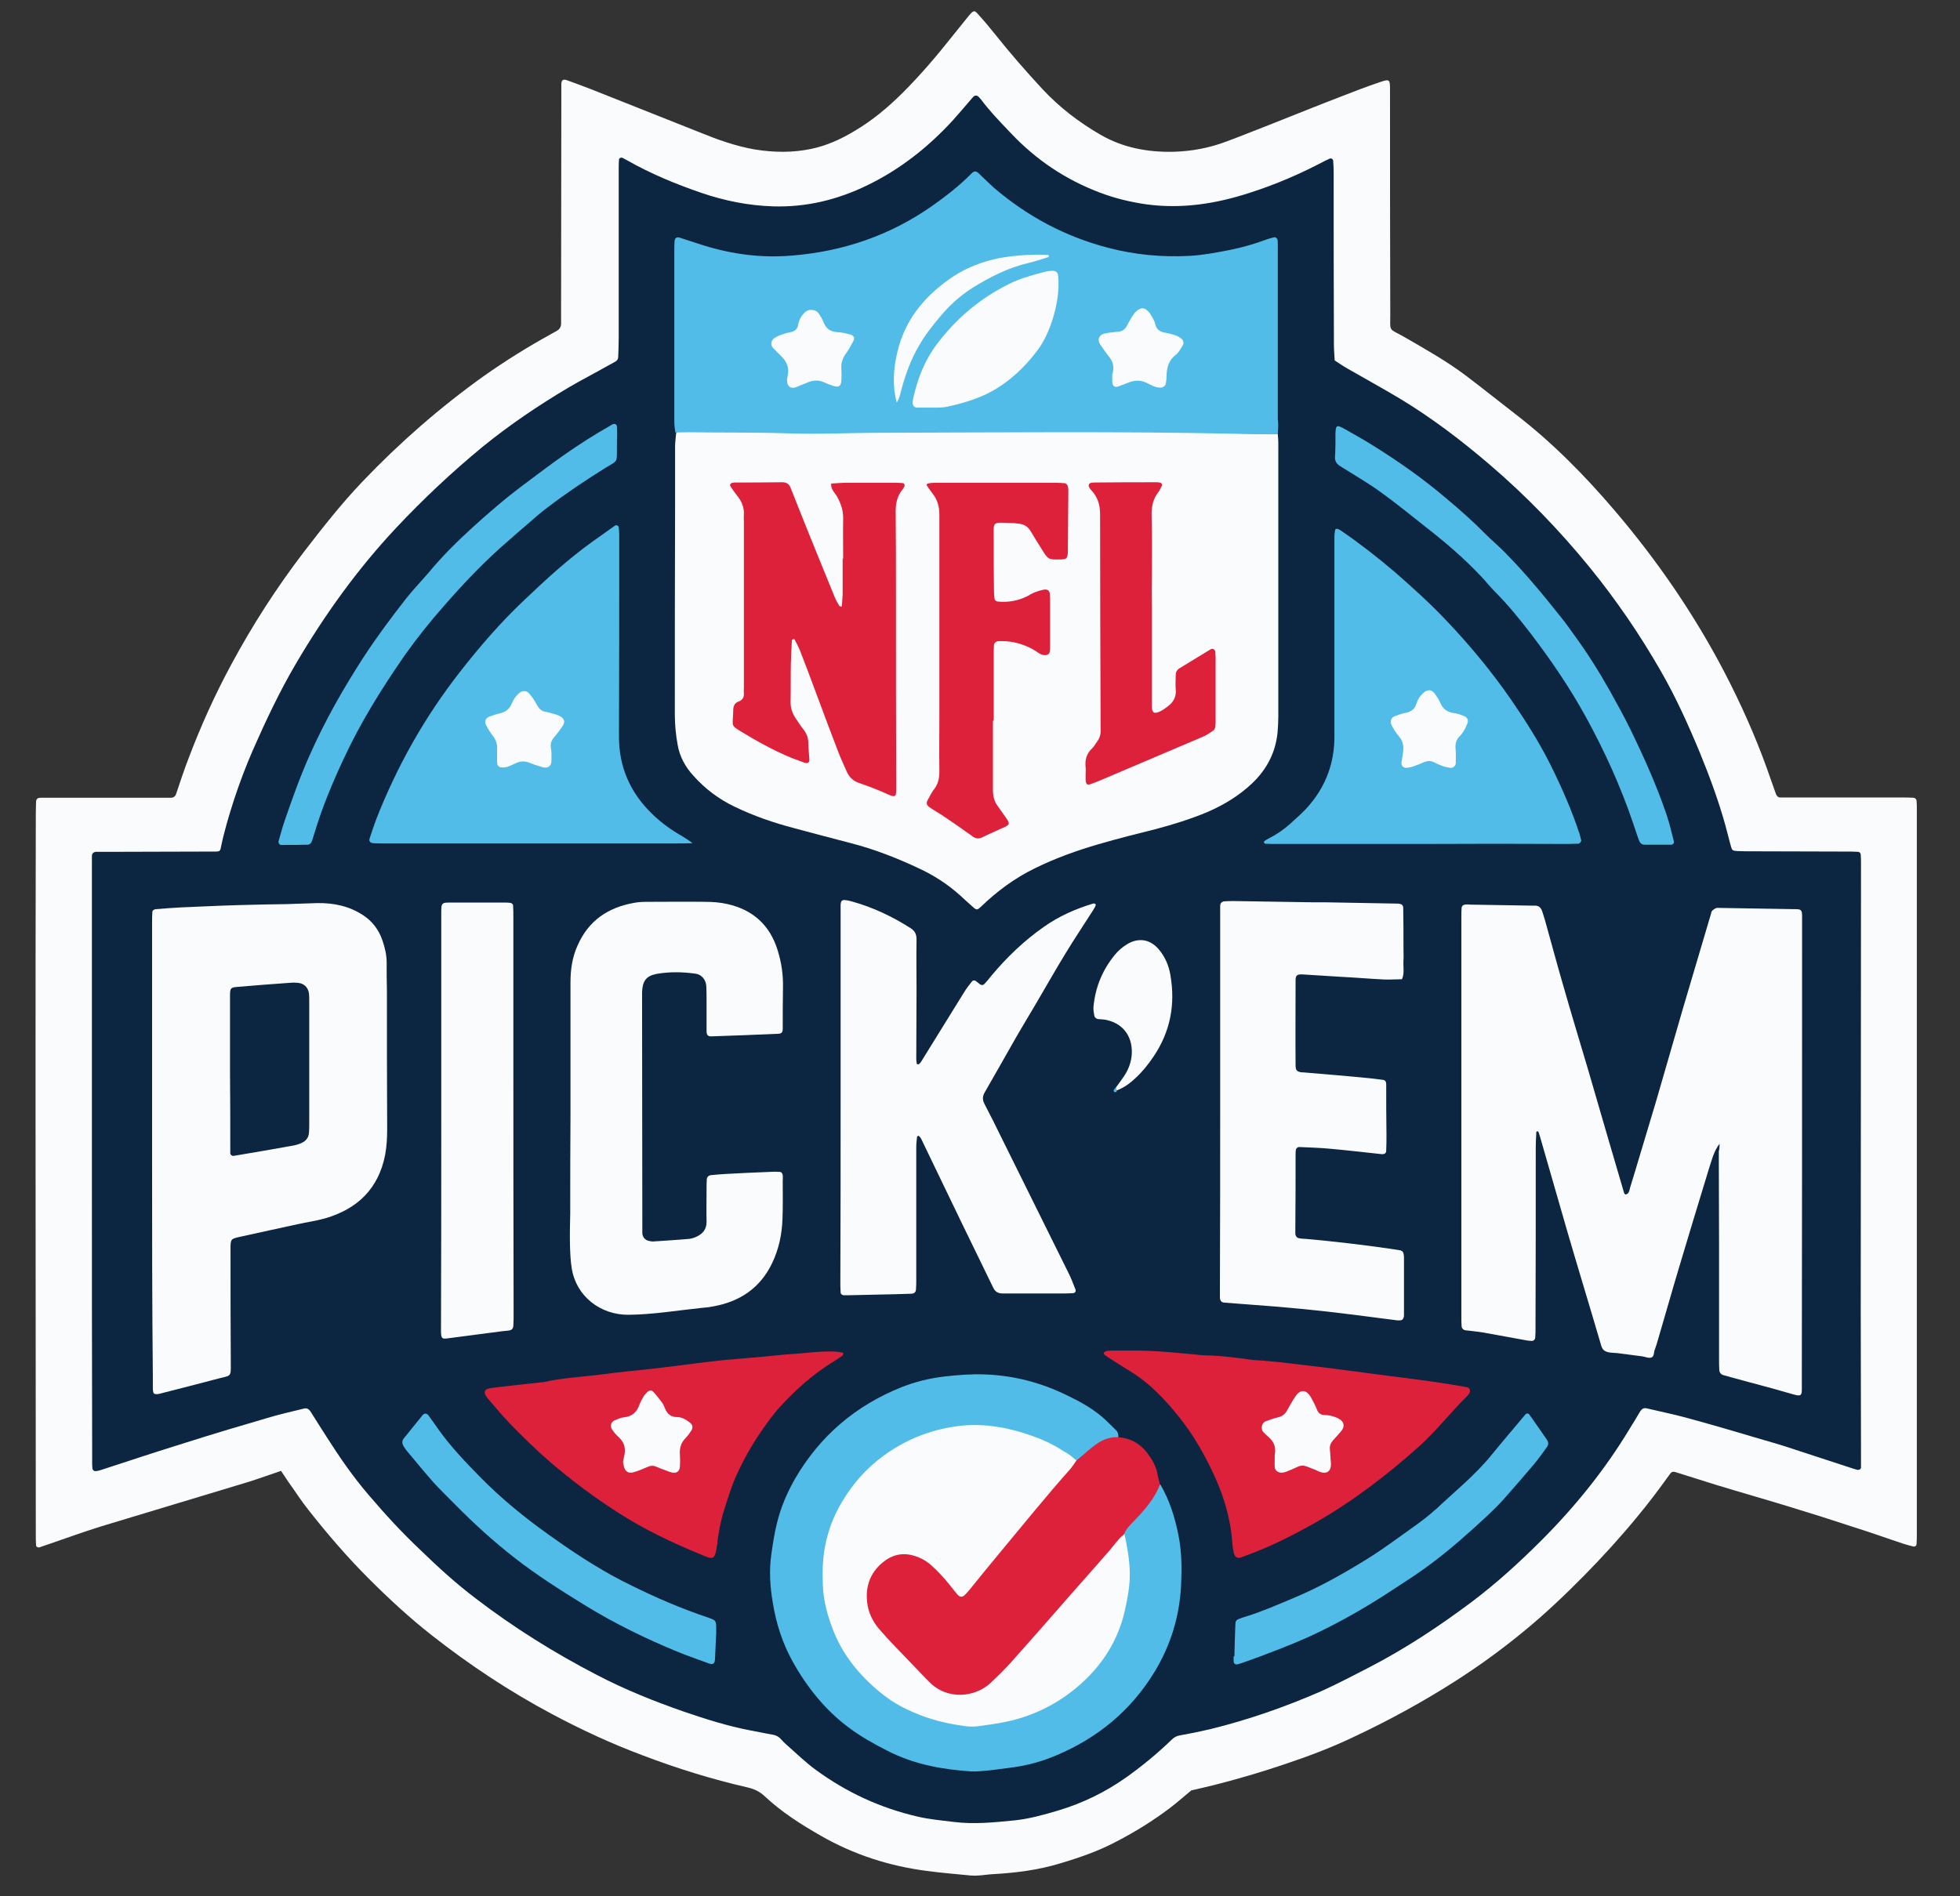 <?xml version="1.0" encoding="utf-8"?>
<!-- Generator: Adobe Illustrator 19.0.0, SVG Export Plug-In . SVG Version: 6.00 Build 0)  -->
<svg version="1.1" id="Layer_1" xmlns="http://www.w3.org/2000/svg" xmlns:xlink="http://www.w3.org/1999/xlink" x="0px" y="0px"
	 viewBox="0 0 772 747" style="enable-background:new 0 0 772 747;" xml:space="preserve">
<rect x="0" y="0" width="772" height="747" fill="#333333" stroke="none"/>
<style type="text/css">
	.st0{display:none;fill:#0C2541;}
	.st1{fill:#FAFBFC;}
	.st2{fill:#0C2541;}
	.st3{fill:#51BCE7;}
	.st4{fill:#DE213A;}
</style>
<g>
	<g>
		<path class="st0" d="M894.3,888.3c-341.4,0-682.8,0-1024.3,0c0-341.4,0-682.7,0-1024.2c341.4,0,682.8,0,1024.3,0
			C894.3,205.5,894.3,546.9,894.3,888.3z"/>
		<path class="st1" d="M110.7,579.5c-4.5,1.5-8.6,3-12.7,4.3c-19.4,5.9-38.9,11.7-58.3,17.6c-7,2.2-13.9,4.7-20.9,7.1
			c-1.1,0.4-2.1,0.7-3.2,1.1c-0.7,0.2-1.4-0.2-1.4-0.8c-0.1-1.4-0.1-2.9-0.1-4.3c0-56.6-0.1-113.3-0.1-169.9c0-37,0-73.9,0.1-110.9
			c0-2.6,0-5.1,0.1-7.7c0-1.2,0.6-1.7,1.8-1.7c1.3,0,2.6,0,3.8,0c14.6,0,29.1,0,43.7,0c1.3,0,2.6,0,3.8,0c1.1,0,1.8-0.6,2.1-1.6
			c1.6-4.7,3.1-9.4,4.9-14c4.8-12.7,10.4-25.1,16.9-37.1c8.3-15.4,17.7-30,28.3-43.9c7.4-9.6,14.9-19.2,23.3-28
			c14.6-15.3,30.5-29.2,47.7-41.5c8.5-6,17.3-11.5,26.4-16.5c0.8-0.5,1.7-0.9,2.5-1.4c1-0.6,1.6-1.5,1.6-2.8c0-1.4,0-2.9,0-4.3
			c0-28.6,0.1-57.3,0.1-85.9c0-1.4,0-2.9,0-4.3c0.1-1.5,0.7-1.9,2.2-1.4c3.3,1.2,6.6,2.4,9.9,3.7c14.1,5.6,28.2,11.2,42.3,16.8
			c7.1,2.9,14.3,5.5,21.9,6.8c7.5,1.2,15,1.3,22.4-0.3c6-1.3,11.5-3.8,16.8-7c7.1-4.2,13.3-9.4,19.1-15.2c6.9-6.9,13.2-14.3,19.3-22
			c2.2-2.7,4.4-5.5,6.6-8.2c2-2.4,2.3-2.2,4-0.2c2.3,2.5,4.4,5.1,6.5,7.7c5.9,7.4,12.1,14.5,18.5,21.4c6.7,7.2,14.4,13.1,22.9,18
			c8.8,5.1,18.5,6.9,28.6,6.7c7.3-0.2,14.3-1.5,21.1-4.1c5.7-2.1,11.3-4.4,17-6.6c9.4-3.7,18.7-7.5,28.1-11.1
			c4.9-1.9,9.8-3.8,14.8-5.5c4.4-1.5,4.4-1.4,4.4,3.3c0,29.3,0,58.6,0.1,87.8c0,7.4-0.8,5.6,5.4,9.1c8.3,4.8,16.7,9.5,24.4,15.3
			c6.5,4.9,12.8,10,19.3,15c14.7,11.3,27.6,24.4,39.5,38.4c16.6,19.5,31.1,40.6,43,63.4c6.4,12.3,12.1,25,16.8,38.1
			c1.2,3.3,2.3,6.6,3.5,9.9c0.3,0.8,0.8,1.4,1.8,1.4c1.4,0,2.9,0,4.3,0c14.6,0,29.1,0,43.7,0c1.4,0,2.9,0,4.3,0.1
			c0.7,0,1.2,0.5,1.3,1.2c0.1,1.1,0.1,2.2,0.1,3.3c0,83.8,0,167.7,0,251.5c0,11.2,0,22.4,0,33.6c0,1.4,0,2.9-0.1,4.3
			c0,0.8-0.6,1.2-1.2,1.1c-1.2-0.3-2.5-0.6-3.7-1c-6.4-2.1-12.7-4.4-19.1-6.4c-8.8-2.9-17.6-5.7-26.5-8.4c-9.5-2.9-19-5.6-28.5-8.5
			c-5.2-1.6-10.4-3.3-15.6-4.9c-1.5-0.5-1.9-0.3-2.8,1c-4.1,5.7-8.3,11.3-12.8,16.7c-6.6,8-13.6,15.7-20.9,23.1
			c-7.5,7.6-15.3,15-23.6,21.8c-8.6,7.1-17.7,13.7-27.1,19.7c-13,8.3-26.4,15.6-40.3,22.1c-8.8,4.2-17.9,7.6-27.2,10.7
			c-8.3,2.8-16.7,5.3-25.2,7.5c-3.7,1-7.5,1.8-11.2,2.7c-2.8,2.3-5.6,4.8-8.5,7c-6.5,4.9-13.4,9.2-20.7,13
			c-7.1,3.8-14.6,6.4-22.3,8.7c-8.8,2.7-17.8,3.8-26.9,4.3c-1.7,0.1-3.5,0.4-5.2,0.5c-1.1,0.1-2.2,0.1-3.4,0
			c-5.7-0.6-11.5-1-17.2-1.8c-14.7-1.9-28.7-6.4-41.6-13.8c-7.9-4.5-15.6-9.4-22.3-15.7c-1.9-1.8-4.1-2.8-6.7-3.4
			c-14-3.2-27.8-7.5-41.2-12.6c-12.3-4.6-24.2-10.1-35.8-16.3c-16.7-8.9-32.4-19.3-47.3-31c-8.8-6.9-17-14.5-24.9-22.4
			c-8.5-8.5-16.3-17.6-23.7-27c-2.8-3.5-5.2-7.3-7.8-10.9C112.9,582.8,111.8,581.2,110.7,579.5z"/>
		<path class="st2" d="M36.2,457.2c0-38.7,0-77.4,0-116.1c0-1.3,0-2.6,0-3.8c0-1.1,0.7-1.7,1.8-1.7c2.7,0,5.4,0,8.2,0
			c12,0,24-0.1,36-0.1c1,0,1.9,0,2.9,0c1.3,0,1.7-0.3,1.9-1.6c1.3-6.4,3.2-12.7,5.2-18.9c2.2-6.7,4.7-13.3,7.5-19.7
			c5.1-11.6,10.5-23,16.9-33.9c11.3-19.2,24.2-37.2,39.5-53.5c10.6-11.3,21.9-21.9,33.9-31.8c10.7-8.7,22.1-16.4,33.9-23.4
			c5.1-3,10.4-5.7,15.5-8.6c1-0.5,2-1.1,2.9-1.6c0.8-0.4,1.2-1.1,1.2-1.9c0.1-2.6,0.2-5.1,0.2-7.7c0-22.1,0-44.2,0-66.2
			c0-1.3,0-2.6,0.1-3.8c0-0.6,0.9-1,1.4-0.7c0.6,0.3,1.1,0.6,1.7,0.9c9.3,5.3,19.2,9.4,29.4,12.9c9.1,3.1,18.5,5,28.2,5.3
			c13.1,0.4,25.4-2.6,37.1-8.3c13-6.3,24.1-15.1,33.8-25.7c2.7-3,5.2-6,7.9-9.1c0.6-0.7,1.5-0.7,2.1-0.1c0.3,0.3,0.7,0.7,1,1.1
			c3.6,4.8,7.7,9,11.8,13.3c9.8,10.4,21.4,18.2,34.8,23.3c6,2.3,12.2,3.8,18.5,4.7c13.9,1.9,27.4-0.2,40.6-4.5
			c10.4-3.3,20.3-7.6,29.9-12.7c0.6-0.3,1.2-0.5,1.7-0.8c0.6-0.3,1.4,0.2,1.4,0.8c0.1,1.4,0.2,2.9,0.2,4.3c0,22.7,0,45.4,0.1,68.2
			c0,2.1,0.2,4.1,0.3,6.2c1.7,1.1,3.4,2.3,5.2,3.3c6.8,3.9,13.7,7.7,20.4,11.7c12.6,7.6,24.3,16.5,35.5,26.1
			c14.4,12.3,27.5,25.9,39.4,40.5c10.4,12.8,19.7,26.4,27.9,40.7c6,10.4,10.9,21.3,15.5,32.4c3.8,9.3,7.3,18.8,10,28.5
			c0.8,2.8,1.4,5.6,2.2,8.3c0.4,1.5,0.7,1.7,2.4,1.8c2.2,0.1,4.5,0.1,6.7,0.1c12.2,0,24.3,0.1,36.5,0.1c1.4,0,2.9,0,4.3,0.1
			c0.7,0,1.2,0.5,1.2,1.2c0.1,1.1,0.1,2.2,0.1,3.4c0,58.9-0.1,117.8-0.1,176.6c0,19,0.1,38.1,0.1,57.1c0,1.4,0,2.9,0,4.3
			c0,0.6-0.7,1-1.4,0.9c-0.5-0.1-0.9-0.3-1.4-0.4c-9-2.9-17.9-5.9-26.9-8.8c-2.9-0.9-5.8-1.8-8.7-2.6c-9.8-2.9-19.6-5.8-29.5-8.5
			c-5.4-1.5-10.9-2.6-16.3-3.9c-1.3-0.3-2,0-2.8,1.2c-1.3,2.2-2.6,4.4-4,6.6c-9.8,16.3-21.6,30.9-35,44.3
			c-8.6,8.6-17.6,16.8-27.3,24.1c-12.8,9.6-26.1,18.4-40.4,25.8c-6.2,3.2-12.5,6.5-18.9,9.4c-14.2,6.2-28.8,11.3-43.9,15
			c-3.9,0.9-7.8,1.7-11.7,2.4c-1.3,0.2-2.3,0.7-3.3,1.7c-5.5,5.3-11.4,10.2-17.7,14.7c-8.3,5.9-17.3,10.3-27,13.2
			c-5.7,1.7-11.4,3.3-17.3,3.9c-8,0.8-15.9,1.6-23.9,0.6c-4.8-0.6-9.5-1-14.2-2.1c-14.7-3.4-28.1-9.6-40.2-18.5
			c-4-2.9-7.5-6.4-11.3-9.7c-0.8-0.7-1.6-1.5-2.4-2.4c-0.9-1-2-1.5-3.3-1.7c-3-0.5-6-1.2-8.9-1.7c-8.8-1.7-17.3-4.4-25.8-7.3
			c-11.8-4.1-23.3-8.7-34.4-14.5c-16.8-8.7-32.8-18.7-47.8-30.2c-7.8-5.9-15-12.5-22-19.3c-7.1-6.7-13.7-13.9-20-21.3
			c-6.2-7.2-11.5-14.9-16.6-22.9c-2.2-3.4-4.3-6.8-6.4-10.1c-0.7-1-1.5-1.5-2.8-1.1c-4.3,1.1-8.7,2-13,3.3c-11,3.2-22.1,6.5-33.1,10
			c-11.3,3.5-22.5,7.2-33.8,10.9c-0.6,0.2-1.2,0.3-1.9,0.4c-0.6,0.1-1.3-0.5-1.3-1.1c0-0.5-0.1-1-0.1-1.4c0-1.4,0-2.9,0-4.3
			C36.2,534,36.2,495.6,36.2,457.2C36.2,457.2,36.2,457.2,36.2,457.2z"/>
		<path class="st1" d="M503.3,171.1c0.1,1.1,0.2,2.2,0.2,3.3c0,35.8,0,71.7,0,107.5c0,2.2-0.1,4.5-0.3,6.7
			c-0.8,8-4.3,14.6-10.1,20.1c-5.2,4.9-11.2,8.5-17.7,11.3c-6.5,2.7-13.2,4.8-20,6.6c-7.6,1.9-15.2,3.8-22.7,6
			c-8.6,2.5-17,5.5-25.1,9.5c-8,3.9-15,9.1-21.4,15.3c-1.2,1.1-1.6,1.2-2.8,0.1c-1.8-1.6-3.6-3.2-5.3-4.8c-4.8-4.3-10.2-7.8-16-10.5
			c-8.7-4.1-17.6-7.6-26.9-10c-7.4-1.9-14.8-3.9-22.3-5.9c-8.1-2.1-15.9-4.8-23.4-8.4c-6.3-3-11.8-7.1-16.4-12.3
			c-3.2-3.5-5.4-7.5-6.2-12.2c-0.7-3.9-1.1-7.9-1.1-11.9c0-26.9,0-53.8,0.1-80.6c0-8.3,0-16.6,0-25c0-1.7,0.3-3.5,0.4-5.2
			c1.7-2.7,4.4-2.2,6.9-2.3c16.5-0.6,32.9,1.3,49.3,0.8c39.3-1.2,78.6-0.5,117.9-0.9c19.2-0.2,38.3,1.3,57.5,1.1
			C499.7,169.2,501.8,169.3,503.3,171.1z"/>
		<path class="st1" d="M677.3,450.6c-2.4,3.2-3.1,6.6-4.2,9.9c-4,13-7.9,26-11.8,39c-2.8,9.3-5.4,18.7-8.2,28.1
			c-0.4,1.4-0.8,2.8-1.3,4.1c-0.5,1.1-0.1,2.9-1.6,3.2c-1,0.2-2.1-0.3-3.2-0.5c-3.3-0.4-6.6-0.9-10-1.3c-1.1-0.1-2.2-0.1-3.3-0.3
			c-1.5-0.3-2.5-0.9-3-2.6c-4.3-14.7-8.8-29.4-13.1-44.1c-3.7-12.7-7.3-25.5-11-38.2c-0.2-0.7-0.5-1.5-0.7-2.1
			c-1-0.3-0.8,0.5-0.8,0.8c-0.1,1.8-0.2,3.5-0.2,5.3c0,23.8,0,47.7-0.1,71.5c0,1.1,0,2.2-0.1,3.4c0,1-0.6,1.5-1.5,1.5
			c-0.8-0.1-1.6-0.1-2.4-0.3c-5.5-1-11-2-16.5-3c-2.4-0.4-4.8-0.6-7.1-0.9c-0.8-0.1-1.5-0.8-1.5-1.6c-0.1-1.3-0.1-2.6-0.1-3.8
			c0-40.9,0-81.9,0-122.8c0-11.5,0-23,0-34.5c0-1.3,0-2.6,0.1-3.8c0.1-0.7,0.6-1.1,1.3-1.2c0.6-0.1,1.3-0.1,1.9,0
			c8.2,0.1,16.3,0.3,24.5,0.4c0.3,0,0.6,0,1,0c1.8-0.1,2.6,0.9,3.1,2.4c0.3,1.1,0.7,2.1,1,3.2c2.4,8.6,4.7,17.2,7.2,25.8
			c3.2,11.2,6.6,22.4,9.9,33.5c2.5,8.6,5,17.2,7.5,25.8c2.2,7.5,4.4,15,6.6,22.5c0.1,0.3,0.4,0.6,0.6,0.6c0.4-0.1,0.9-0.3,1.1-0.7
			c0.3-0.5,0.5-1.2,0.6-1.8c0.6-2,1.2-4,1.8-5.9c2.8-9.3,5.6-18.7,8.4-28c3.6-12.4,7.2-24.8,10.8-37.3c3.6-12.3,7.3-24.5,10.9-36.8
			c0.1-0.5,0.2-1,0.5-1.3c0.4-0.4,0.9-0.8,1.5-1c0.4-0.2,0.9-0.1,1.4-0.1c10.1,0.2,20.1,0.3,30.2,0.5c1.9,0,2.2,0.5,2.3,2.2
			c0,0.8,0,1.6,0,2.4c0,4.3,0,8.6,0,13c0,56.3,0,112.6-0.1,168.9c0,5.7,0.5,5.8-5.3,4.1c-7.5-2.2-15.1-4.1-22.6-6.2
			c-1.1-0.3-2.2-0.6-3.2-0.9c-0.8-0.3-1.3-0.9-1.4-1.8c-0.1-1.4-0.1-2.9-0.1-4.3c0-15,0-30.1,0-45.1c0-12.3-0.1-24.6-0.1-36.9
			C677.3,452.5,677.3,451.6,677.3,450.6z"/>
		<path class="st3" d="M503.3,171.1c-5.4,0-10.9,0-16.3-0.2c-46.3-1-92.7-0.5-139-0.4c-12.9,0-25.9,0.7-38.8,0.2
			c-12.6-0.4-25.2-0.2-37.9-0.4c-1.8,0-3.5,0.1-5.3,0.1c-0.2-1.4-0.4-2.8-0.4-4.3c0-22.6,0-45.1,0-67.7c0-1.1,0-2.2,0.1-3.4
			c0.1-1.2,0.8-1.7,1.9-1.4c3.2,1,6.4,2.1,9.6,3.1c11.3,3.5,22.8,5,34.6,4c20.2-1.6,38.7-7.9,55.4-19.6c5.5-3.9,10.8-8,15.5-12.8
			c1-1,1.7-1,2.8,0c2,1.9,3.9,3.8,5.9,5.6c13.2,11.3,28.1,19.3,45,23.7c10.6,2.8,21.4,3.8,32.3,3.2c5.3-0.3,10.4-1.3,15.6-2.3
			c5-1,9.9-2.4,14.7-4.2c0.9-0.3,1.8-0.6,2.8-0.8c0.6-0.2,1.3,0.4,1.4,1c0.1,0.6,0.1,1.3,0.1,1.9c0,1.4,0,2.9,0,4.3
			c0,21.4,0,42.9,0,64.3C503.6,167.3,503.4,169.2,503.3,171.1z"/>
		<path class="st1" d="M59.9,453.4c0-29.9,0-59.8,0-89.7c0-1.4,0-2.9,0.1-4.3c0-0.7,0.6-1.1,1.3-1.2c3.3-0.3,6.7-0.5,10-0.7
			c7.5-0.3,15-0.7,22.5-0.9c6.4-0.2,12.8-0.3,19.2-0.4c4-0.1,8-0.3,12-0.4c6.5-0.1,12.7,1.2,18.2,4.9c3.6,2.4,6,5.7,7.4,9.7
			c1,2.9,1.7,5.8,1.7,8.9c0,3.7,0,7.4,0.1,11c0,18.2,0,36.4,0.1,54.7c0,3.4-0.2,6.7-0.8,10c-2.6,13.3-10.9,21.3-23.6,25
			c-3.5,1-7.2,1.5-10.8,2.3c-7.5,1.6-15,3.3-22.4,4.9c-4.1,0.9-4.1,0.9-4.1,5c0,14.5,0,29.1,0.1,43.6c0,0.5,0,1,0,1.4
			c0.1,5.4-0.1,4.7-4.4,5.8c-7.9,2.1-15.8,4.1-23.6,6.1c-0.6,0.2-1.3,0.2-1.9,0.1c-0.2,0-0.5-0.3-0.6-0.6c-0.1-0.4-0.2-0.9-0.2-1.4
			c0-1.6,0-3.2,0-4.8C59.9,512.9,59.9,483.1,59.9,453.4C59.9,453.4,59.9,453.4,59.9,453.4z"/>
		<path class="st1" d="M331.1,432c0-24.5,0-49,0-73.4c0-3.8-0.4-4.8,4.6-3.4c8.2,2.3,15.8,5.9,23,10.5c1.7,1.1,2.3,2.4,2.3,4.4
			c-0.1,6.7,0,13.4,0,20.2c0,9-0.1,17.9-0.1,26.9c0,0.6,0.1,1.3,0.2,1.9c0,0.1,0.2,0.2,0.4,0.2c0.1,0,0.3,0.1,0.4,0
			c0.3-0.3,0.7-0.6,0.9-1c5.6-9.1,11.3-18.2,16.9-27.3c0.9-1.5,2-2.9,3.1-4.3c0.4-0.5,1.1-0.6,1.7-0.1c0.5,0.4,1,0.8,1.5,1.2
			c0.6,0.4,1.2,0.4,1.7-0.1c1-1.1,1.9-2.1,2.8-3.3c6.1-7.3,12.9-13.8,20.6-19.2c5.9-4.2,12.5-7.1,19.4-9.2c0.3-0.1,0.7,0,0.9,0.1
			c0.2,0.1,0.2,0.6,0.1,0.8c-0.3,0.7-0.8,1.4-1.2,2.1c-3.5,5.5-7.2,11-10.6,16.6c-3.9,6.4-7.6,12.9-11.4,19.4
			c-3.4,5.8-6.9,11.5-10.2,17.4c-3.4,6-6.8,12-10.2,17.9c-0.9,1.5-1,2.9-0.2,4.5c2.3,4.4,4.5,8.8,6.7,13.3
			c8.8,17.8,17.6,35.5,26.4,53.3c1.1,2.1,1.9,4.4,2.8,6.6c0.3,0.9-0.2,1.5-1.2,1.5c-1.6,0.1-3.2,0.1-4.8,0.1c-7.5,0-15,0-22.6,0
			c-1.8,0-3-0.6-3.8-2.3c-4.2-8.6-8.4-17.3-12.6-25.9c-5.3-10.9-10.5-21.9-15.8-32.8c-0.2-0.4-0.6-0.8-0.9-1.1c0-0.1-0.3,0-0.4,0.1
			c-0.1,0.1-0.3,0.2-0.3,0.3c-0.1,1.3-0.3,2.5-0.3,3.8c0,17.4,0,34.9,0,52.3c0,1.3,0,2.6-0.1,3.8c0,1.2-0.6,1.8-1.7,1.9
			c-2.2,0.1-4.5,0.1-6.7,0.2c-6.1,0.1-12.2,0.3-18.2,0.4c-0.6,0-1.3,0-1.9,0c-0.7-0.1-1.2-0.5-1.2-1.2c-0.1-1.4-0.1-2.9-0.1-4.3
			C331.1,480.3,331.1,456.1,331.1,432z"/>
		<path class="st1" d="M224.7,439.8c0-17.6,0-35.2,0-52.8c0-5,0.7-9.9,2.8-14.5c4.3-9.8,12-15,22.3-16.8c2-0.4,4.1-0.4,6.2-0.4
			c7.2,0,14.4-0.1,21.6,0c3,0,6,0.2,9,0.9c10.1,2.3,16.7,8.4,19.7,18.2c1.5,4.8,2.2,9.6,2.1,14.6c-0.1,5.4-0.1,10.9-0.1,16.3
			c0,1.5-0.5,2-2.1,2c-8.6,0.4-17.3,0.7-25.9,1c-1.4,0.1-2-0.5-2-2c0-3.8,0-7.7,0-11.5c0-2.1,0-4.2-0.1-6.2c-0.1-2.5-1.8-4.7-4.3-5
			c-5.1-0.7-10.2-0.8-15.3,0.1c-4.1,0.8-5.5,2.8-5.7,7.1c0,1.1,0,2.2,0,3.4c0,29.4,0.1,58.9,0.1,88.3c0,1.1,0,2.2,0,3.4
			c0.1,1.5,1.1,2.7,2.6,3c0.6,0.1,1.3,0.3,1.9,0.2c4.6-0.3,9.2-0.6,13.9-1c0.9-0.1,1.9-0.4,2.8-0.8c2.5-1.1,4.1-2.9,4.1-5.9
			c-0.1-4.3,0-8.6,0-13c0-1.3,0-2.6,0.1-3.8c0-0.8,0.7-1.5,1.5-1.6c2.1-0.2,4.1-0.4,6.2-0.5c5.7-0.3,11.5-0.6,17.2-0.8
			c1.3-0.1,2.5-0.1,3.8,0c0.7,0,1.1,0.6,1.2,1.3c0.1,0.8,0,1.6,0,2.4c0,5,0.1,9.9-0.1,14.9c-0.2,5.9-1.4,11.7-4,17.2
			c-4.7,9.9-12.7,15.3-23.3,17.2c-1.6,0.3-3.2,0.5-4.7,0.6c-9.5,1-19,2.6-28.6,2.7c-11.2,0.1-20.7-7.4-22.4-18.3
			c-0.5-3-0.6-6-0.7-9.1c-0.1-4.2,0-8.3,0.1-12.5C224.6,465.4,224.6,452.6,224.7,439.8C224.7,439.8,224.7,439.8,224.7,439.8z"/>
		<path class="st1" d="M480.6,434.3c0-24.6,0-49.2,0-73.9c0-1.1,0-2.2,0-3.4c0-1.2,0.6-1.8,1.7-1.9c1.3-0.1,2.6-0.1,3.8-0.1
			c10.5,0.2,21.1,0.3,31.6,0.5c1.6,0,3.2,0,4.8,0c9.3,0.2,18.5,0.3,27.8,0.5c0.3,0,0.6,0,1,0.1c0.8,0.1,1.4,0.6,1.4,1.6
			c0.1,5.3,0.1,10.6,0.1,15.8c0,1.6,0.1,3.2,0,4.8c-0.2,2.5,0.5,5.1-0.6,7.5c-2.4,0-4.8,0.2-7.1,0.1c-5.9-0.3-11.8-0.8-17.7-1.1
			c-4.8-0.3-9.6-0.6-14.4-0.9c-2.1-0.1-2.7,0.4-2.7,2.3c0,11.2-0.1,22.4,0,33.6c0,1.9,0.6,2.5,2.6,2.7c0.2,0,0.3,0,0.5,0
			c8,0.7,15.9,1.3,23.9,2.1c2.4,0.2,4.8,0.5,7.1,0.8c1.2,0.1,1.6,0.6,1.6,1.9c0,6.6,0,13.1,0.1,19.7c0,2.1,0,4.2-0.1,6.2
			c0,1.2-0.6,1.6-1.9,1.5c-6.7-0.7-13.3-1.5-20-2.1c-4.1-0.4-8.3-0.5-12.4-0.7c-0.6,0-1.2,0.5-1.3,1.2c-0.1,0.6-0.1,1.3-0.1,1.9
			c0,9.9,0,19.8-0.1,29.7c0,0.5,0,1,0,1.4c0.1,1,0.7,1.7,1.8,1.8c0.8,0.1,1.6,0.2,2.4,0.2c11.1,1,22.2,2.3,33.3,3.9
			c1.3,0.2,2.5,0.4,3.8,0.6c0.9,0.2,1.3,0.8,1.4,1.7c0,0.3,0.1,0.6,0.1,1c0,7.5,0,15,0,22.5c0,0.5,0,1-0.2,1.4c-0.2,0.7-0.7,1-1.4,1
			c-0.3,0-0.6,0-1,0c-5.7-0.7-11.4-1.5-17.1-2.2c-14-1.8-27.9-3.1-42-4.1c-3-0.2-6.1-0.5-9.1-0.7c-1.1-0.1-1.6-0.7-1.7-1.9
			c0-1.4,0-2.9,0-4.3C480.6,482.9,480.6,458.6,480.6,434.3C480.6,434.3,480.6,434.3,480.6,434.3z"/>
		<path class="st3" d="M457,584.8c3.7,6.3,5.8,13.1,7.2,20.2c1.3,6.5,1.3,13.1,1,19.6c-0.6,12.2-4.1,23.6-10.4,34
			c-9.3,15.3-22.4,26.1-38.8,33c-5.4,2.3-11.1,3.9-17,4.7c-3.5,0.4-7,1-10.4,1.3c-2.1,0.2-4.2,0.4-6.2,0.3c-5.4-0.4-10.8-1-16.1-2.2
			c-6-1.3-11.7-3.3-17.1-6.1c-5.1-2.6-10.1-5.4-14.8-8.9c-9.4-7-16.5-15.9-22.2-26.1c-4-7.2-6.5-15-7.8-23.1
			c-1.1-6.3-1.5-12.7-0.6-19.1c0.6-4.1,1.2-8.2,2.2-12.2c1.5-6.3,4-12.1,7.2-17.7c9.8-16.8,23.8-28.7,41.7-35.9
			c5.5-2.2,11.2-3.6,17.2-4.3c5.3-0.6,10.5-1,15.8-0.8c11.4,0.4,22.1,3.2,32.3,8.2c4.8,2.3,9.4,4.8,13.5,8.2
			c2.1,1.7,3.9,3.7,5.9,5.6c0.8,0.7,0.9,1.7,0.9,2.6c0,0.7-0.3,1.3-1,1.4c-4.9,1.3-8.7,4.3-12.5,7.3c-0.9,0.7-1.9,1.1-3.1,1.1
			c-5.6-2.2-10.3-6.2-16.1-8.4c-29.3-11.5-59.4-1.2-75.3,26c-11,18.8-7.9,46.3,6.6,62.8c11,12.6,24.7,20,41.1,21.3
			c14.4,1.1,27.9-3.3,39.6-12.1c18.9-14.2,26.1-33.2,22.6-56.4c-0.2-1.6-0.6-3.1-0.4-4.8c0.5-2.4,1.9-4.4,3.5-6.1
			c3.4-3.6,6.7-7.2,9.1-11.6C454.9,585.7,455.7,584.8,457,584.8z"/>
		<path class="st3" d="M272.8,332.2c-2.5,0.1-4.2,0.1-5.9,0.1c-26.9,0-53.7,0-80.6,0c-11.8,0-23.7,0-35.5,0c-1.3,0-2.6,0-3.8-0.1
			c-1.2-0.1-1.8-0.8-1.4-1.9c0.8-2.4,1.6-4.9,2.5-7.3c8.2-21,19.1-40.4,33-58.2c7.8-10,16-19.5,25.2-28.2
			c8.6-8.2,17.3-16.2,26.9-23.1c3-2.1,6-4.3,9-6.4c0.5-0.4,1.4,0,1.5,0.6c0.1,1,0.2,1.9,0.2,2.9c0,26.6,0,53.1-0.1,79.7
			c0,12,4.5,22.1,13.1,30.4c3.6,3.5,7.6,6.4,11.9,8.8C269.9,330.2,271.1,330.9,272.8,332.2z"/>
		<path class="st3" d="M560.2,332.5c-19.2,0-38.4,0-57.6,0c-1.4,0-2.9,0-4.3-0.1c-0.2,0-0.4-0.4-0.5-0.6c0-0.1,0.1-0.3,0.2-0.4
			c0.5-0.4,1-0.7,1.6-1c3-1.5,5.8-3.4,8.3-5.6c2.7-2.5,5.5-4.8,7.9-7.7c6.6-7.8,9.8-16.8,9.8-26.9c0-16.3,0-32.6,0-48.9
			c0-9.9,0-19.8,0-29.8c0-0.9,0.1-1.9,0.3-2.8c0-0.2,0.6-0.4,0.8-0.4c0.6,0.2,1.1,0.5,1.7,0.9c7.3,5,14.2,10.4,20.9,16.1
			c7.1,6.2,14.1,12.5,20.6,19.4c9,9.5,17.4,19.6,24.9,30.4c5.8,8.4,11.3,17,15.9,26.2c4.4,8.9,8.4,17.9,11.5,27.4
			c0.2,0.8,0.4,1.5,0.6,2.3c0.1,0.5-0.5,1.3-1.1,1.4c-1.4,0-2.9,0.1-4.3,0.1C598.3,332.4,579.2,332.4,560.2,332.5
			C560.2,332.4,560.2,332.4,560.2,332.5z"/>
		<path class="st4" d="M446.9,532.1c8.5,0,16.9,0.9,25.3,1.7c1,0.1,1.9,0.2,2.9,0.2c5.9,0.1,11.8,0.9,17.6,1.7
			c1.3,0.2,2.5,0.2,3.8,0.3c3.2,0.3,6.4,0.5,9.5,0.9c5.9,0.7,11.7,1.4,17.6,2.1c7.6,1,15.2,2,22.8,3c6.3,0.8,12.7,1.6,19,2.5
			c4.1,0.6,8.2,1.3,12.3,2c1.2,0.2,1.7,1.5,0.9,2.6c-0.2,0.3-0.4,0.5-0.6,0.8c-6.6,6.5-12.3,13.9-19.2,20.1
			c-12.7,11.3-26.1,21.6-40.9,30c-8.5,4.8-17.2,9.2-26.4,12.6c-0.9,0.3-1.8,0.7-2.7,1c-1.5,0.5-2.4-0.1-2.8-1.7
			c-0.3-1.2-0.5-2.5-0.6-3.8c-0.8-12.1-4.9-23.1-10.5-33.6c-3-5.7-6.4-11.1-10.4-16.1c-5.5-6.9-11.5-13.3-19.1-18
			c-2.4-1.5-4.9-3-7.3-4.6c-0.8-0.5-1.6-1-2.4-1.6c-0.5-0.3-1.2-0.7-0.8-1.4c0.2-0.3,0.8-0.5,1.2-0.6c1.1-0.1,2.2-0.1,3.4-0.1
			C442.1,532.1,444.5,532.1,446.9,532.1z"/>
		<path class="st4" d="M332.2,533.4c-0.2,0.3-0.3,0.6-0.5,0.8c-1,0.7-2.1,1.4-3.2,2.1c-8,4.9-14.9,11-21.2,17.9
			c-2.8,3-5.2,6.5-7.6,9.9c-3.7,5.4-6.9,11.1-9.6,17.1c-2,4.2-3.2,8.7-4.7,13.1c-0.6,1.8-1.1,3.7-1.5,5.5c-0.5,2.2-0.8,4.4-1.2,6.6
			c-0.1,0.6-0.1,1.3-0.2,1.9c-0.9,6.9-1.7,6.1-6.8,4c-11.1-4.6-21.9-9.7-32-16.2c-9.4-6-18.4-12.7-26.9-20
			c-5.8-5-11.3-10.4-16.6-15.9c-2.8-3-5.5-6.2-8.2-9.4c-1.9-2.3-1.3-3.7,1.8-4c6.5-0.8,13-1.5,19.5-2.2c0.2,0,0.3,0,0.5,0
			c7.7-1.8,15.5-2.1,23.3-3.1c6.5-0.9,13-1.5,19.5-2.2c7-0.8,13.9-1.7,20.9-2.6c2.7-0.3,5.4-0.6,8.1-0.9c5.4-0.5,10.8-0.9,16.2-1.4
			c3.2-0.3,6.4-0.7,9.5-0.9c5.9-0.3,11.7-1.3,17.7-1c0.9,0.1,1.9,0.2,2.8,0.4C332,532.7,332.1,533.1,332.2,533.4z"/>
		<path class="st4" d="M424,575.4c0.8-0.7,1.7-1.4,2.5-2.1c1.3-1.1,2.6-2.3,3.9-3.3c2.9-2.3,6-3.9,9.8-3.8c4.7,0.3,8.6,2.3,11.5,6
			c1.9,2.5,3.6,5.2,4.2,8.5c0.2,1.4,0.7,2.8,1,4.2c-2.2,5.6-6,9.9-10.1,14.2c-1.5,1.6-3.2,3.1-4,5.2c-3.5,8.5-10.6,14.3-16.4,21.1
			c-8.8,10.3-17.9,20.5-26.9,30.6c-2.7,3-5.3,6-8.4,8.5c-8.2,6.8-19.7,6.4-26.9-1.4c-5.3-5.7-10.9-11.2-16.4-16.9
			c-3.5-3.6-6.2-7.8-7.5-12.7c-2.2-7.9,1.2-16.3,8.1-20.4c6.5-3.9,13.8-2.8,20.2,3.1c2.2,2.1,4.3,4.3,6.3,6.6
			c3.5,4.2,4.2,4.2,7.6,0.1c10.5-12.9,21.1-25.8,31.8-38.4C417.2,581.1,419.6,577.2,424,575.4z"/>
		<path class="st1" d="M173.8,441.6c0-26.9,0-53.7,0-80.6c0-5.9-0.3-5.4,5.5-5.4c6.6,0,13.1,0,19.7,0c0.6,0,1.3,0,1.9,0.1
			c0.7,0.1,1.2,0.5,1.2,1.2c0.1,1.4,0.1,2.9,0.1,4.3c0,15.5,0,31,0,46.5c0,36.6,0,73.2,0.1,109.8c0,1.6,0,3.2-0.1,4.8
			c-0.1,1.2-0.6,1.7-1.7,1.9c-0.9,0.1-1.9,0.2-2.9,0.3c-7.1,0.9-14.2,1.9-21.4,2.8c-2.1,0.3-2.4-0.1-2.5-2.3c0-1,0-1.9,0-2.9
			C173.8,495.3,173.8,468.5,173.8,441.6C173.8,441.6,173.8,441.6,173.8,441.6z"/>
		<path class="st3" d="M526,174.9c0-1.3,0-2.6,0-3.8c0.1-3.7,0.4-3.9,3.8-2c3.9,2.2,7.8,4.4,11.6,6.8c9.9,6.2,19.4,12.9,28.3,20.5
			c5.4,4.5,10.7,9.2,15.6,14.2c2.5,2.5,5.2,4.7,7.6,7.2c3.9,4,7.7,8.1,11.3,12.4c3.8,4.3,7.3,8.9,10.9,13.3c1.8,2.2,3.4,4.6,5.1,6.9
			c5.1,7,9.7,14.3,13.9,21.8c2.8,5,5.6,10.1,8.1,15.2c5.3,10.9,10.3,22,14.2,33.5c1.2,3.5,2,7.1,2.9,10.6c0.2,0.6-0.4,1.3-1,1.3
			c-3.5,0-7,0-10.5,0c-1.1,0-1.8-0.6-2.2-1.6c-0.9-2.4-1.6-4.8-2.5-7.3c-4.9-14.4-11.2-28.2-18.5-41.5
			c-6.3-11.5-13.7-22.3-21.6-32.7c-4.4-5.7-8.9-11.3-14-16.4c-2-2-3.8-4.3-5.8-6.4c-6.7-7.1-14.1-13.4-21.8-19.4
			c-5.6-4.4-11.2-9-17-13.2c-4.6-3.4-9.6-6.3-14.5-9.4c-0.8-0.5-1.7-1-2.4-1.5c-1.1-0.8-1.7-1.8-1.7-3.2
			C526,178.4,525.9,176.6,526,174.9C525.9,174.9,526,174.9,526,174.9z"/>
		<path class="st3" d="M243,173.9c0,0.8,0,1.6,0,2.4c-0.1,6.2,0.6,4.9-4.8,8.2c-7.7,4.8-15.3,9.9-22.5,15.4c-2.7,2-5.2,4.2-7.7,6.4
			c-2.6,2.2-5.1,4.4-7.6,6.6c-9.2,7.9-17.6,16.7-25.6,25.9c-5.4,6.1-10.5,12.5-15.2,19.1c-9.1,13.1-17.6,26.7-24.3,41.2
			c-4.4,9.4-8.4,19-11.4,29c-0.3,1.1-0.7,2.1-1,3.2c-0.3,0.8-0.8,1.4-1.7,1.5c-3.5,0.1-7,0.1-10.5,0.1c-0.6,0-1.1-0.8-1-1.4
			c0.8-2.6,1.4-5.2,2.3-7.8c3-8.7,6.1-17.5,9.9-26c6.1-13.8,13.5-26.8,21.7-39.4c5.2-7.9,10.8-15.4,16.6-22.8
			c2.8-3.5,5.9-6.7,8.8-10.1c5.2-6.3,11-12,17-17.5c6.5-5.9,13.1-11.6,20.2-16.9c5.5-4.1,11-8.3,16.6-12.2c5.6-3.9,11.4-7.6,17.4-11
			c0.3-0.2,0.5-0.3,0.8-0.5c1.1-0.6,2-0.2,2,0.9C243.1,170.1,243.1,172,243,173.9C243,173.9,243,173.9,243,173.9z"/>
		<path class="st3" d="M486.2,652.6c0.1-4.3,0.2-8.6,0.4-12.9c0-0.9,0.4-1.5,1.2-1.8c1-0.4,2.1-0.8,3.2-1.1c6.4-2,12.5-4.7,18.7-7.3
			c9.6-4,18.7-9.1,27.5-14.5c4.8-2.9,9.3-6.1,13.9-9.4c4.8-3.5,9.7-6.7,14.1-10.7c0.1-0.1,0.3-0.2,0.4-0.3
			c7.4-7,15.4-13.4,21.9-21.4c4.3-5.3,8.8-10.5,13.2-15.8c0.5-0.6,1.2-0.7,1.6-0.2c2.4,3.4,4.8,6.8,7.1,10.2
			c0.6,0.9,0.5,1.9-0.1,2.7c-1.7,2.3-3.3,4.7-5.2,6.9c-3.8,4.5-7.7,9-11.6,13.4c-2.1,2.4-4.4,4.6-6.7,6.8
			c-6.8,6.3-13.7,12.5-21.1,18.1c-4.8,3.7-9.9,7-15,10.3c-9.6,6.4-19.5,12.2-29.8,17.2c-6.9,3.4-14,6.2-21.2,8.9c-3,1.2-6,2.2-9,3.3
			c-0.7,0.3-1.5,0.5-2.3,0.7c-0.9,0.2-1.5-0.3-1.5-1.3c0-0.6,0-1.3,0-1.9C486.1,652.6,486.1,652.6,486.2,652.6z"/>
		<path class="st3" d="M282.1,643.4c-0.2,3.6-0.3,7.1-0.5,10.6c-0.1,1.4-0.9,1.9-2.3,1.4c-4.1-1.5-8.1-2.9-12.1-4.5
			c-12.9-5.3-25.4-11.4-37.2-18.7c-9.4-5.8-18.7-11.7-27.4-18.5c-8.2-6.4-15.9-13.4-23.2-20.8c-2.9-3-5.9-5.8-8.7-8.9
			c-3.7-4.2-7.2-8.5-10.8-12.8c-0.3-0.4-0.5-0.8-0.8-1.2c-0.8-1.2-0.9-2.4,0.1-3.5c0.3-0.4,0.6-0.8,0.9-1.1c2.1-2.6,4.2-5.2,6.3-7.8
			c0.7-0.9,1.7-0.9,2.4,0.1c1.4,1.9,2.8,3.9,4.2,5.9c4.7,6.5,10.2,12.3,15.8,18c8.4,8.6,17.7,16.2,27.4,23.1
			c9.1,6.5,18.4,12.7,28.4,17.9c9.8,5,19.9,9.6,30.3,13.3c0.8,0.3,1.5,0.5,2.3,0.8C282.4,638.6,282.1,637.7,282.1,643.4z"/>
		<path class="st1" d="M439.5,428.5c1-1.4,2.1-2.8,3.1-4.3c1.9-2.8,3.1-5.9,3.2-9.4c0.2-6.9-3.9-12-10.8-13.1
			c-0.8-0.1-1.6-0.1-2.4-0.2c-0.9-0.1-1.5-0.7-1.6-1.5c-0.2-1.1-0.4-2.2-0.3-3.3c0.7-7.7,3.5-14.5,8.4-20.5c1.3-1.6,2.9-3,4.7-4.1
			c3.6-2.3,8.5-2.8,12.5,1.8c2.6,3,4.1,6.6,4.7,10.3c2,11.5,0,22.2-6.6,32c-2.1,3.1-4.3,5.9-7,8.4c-2.2,2.1-4.6,3.9-7.5,5
			C439.6,429.3,439.5,428.9,439.5,428.5z"/>
		<path class="st3" d="M439.5,428.5c0.1,0.4,0.2,0.8,0.4,1.2c-0.1,0.7-0.6,0.6-1,0.5c-0.2-0.1-0.3-0.6-0.2-0.7
			C438.9,429,439.2,428.7,439.5,428.5z"/>
		<path class="st4" d="M332.1,220.1c0-5.1-0.1-10.2,0-15.4c0.1-3.2-0.7-5.9-2.2-8.7c-0.9-1.8-2.8-3.1-2.5-5.5
			c2.1-0.1,4.1-0.3,6.2-0.3c5.9,0,11.8,0,17.8,0c1.3,0,2.6,0,3.8,0.1c1,0,1.4,0.8,0.9,1.6c-0.2,0.3-0.3,0.5-0.5,0.8
			c-2.3,2.7-2.9,5.9-2.8,9.4c0.1,10.6,0.1,21.1,0.1,31.7c0,25.3,0,50.5,0.1,75.8c0,4.4,0.2,5-4.3,2.9c-3.3-1.5-6.8-2.8-10.3-4
			c-2.3-0.8-3.8-2.2-4.8-4.3c-1.2-2.8-2.5-5.5-3.6-8.4c-3.1-8.1-6.1-16.1-9.1-24.2c-1.9-5.1-3.8-10.2-5.8-15.3
			c-0.6-1.5-1.4-2.9-2.1-4.3c-0.1-0.1-0.3-0.3-0.4-0.2c-0.3,0.1-0.7,0.3-0.7,0.4c-0.2,3.2-0.3,6.4-0.4,9.6c-0.1,4.8,0,9.6-0.1,14.4
			c-0.1,2.5,0.6,4.7,2,6.8c1,1.5,1.9,2.9,3,4.3c1.4,1.7,2,3.6,2,5.7c0,2.1,0.3,4.1,0.4,6.2c0.1,1.2-0.7,1.7-1.9,1.3
			c-1.7-0.6-3.3-1.2-4.9-1.8c-7.3-3-14.1-6.8-20.8-10.9c-0.5-0.3-1.1-0.7-1.6-1.1c-0.7-0.5-1.1-1.2-1-2.1c0-1.6,0.2-3.2,0.2-4.8
			c0-1.6,0.6-2.9,2.1-3.4c1.6-0.6,2.2-1.7,2.1-3.3c-0.1-0.8,0-1.6,0-2.4c0-21.8,0-43.5,0-65.3c0-0.8-0.1-1.6,0-2.4
			c0.2-3.1-0.9-5.6-2.8-7.9c-0.9-1.1-1.7-2.3-2.5-3.5c-0.4-0.5,0.1-1.3,0.8-1.4c0.3,0,0.6-0.1,0.9-0.1c6.2,0,12.5,0,18.7-0.1
			c1.6,0,2.7,0.6,3.3,2.2c3.8,9.7,7.7,19.3,11.6,28.9c1.9,4.7,3.9,9.5,5.8,14.2c0.5,1.2,1.1,2.3,1.8,3.4c0.1,0.2,0.5,0.2,0.8,0.3
			c0,0,0.2-0.2,0.2-0.4c0.1-1.4,0.2-2.9,0.3-4.3c0-4.8,0-9.6,0-14.4C332,220.1,332,220.1,332.1,220.1z"/>
		<path class="st4" d="M391.1,284c0,9.1,0,18.2,0,27.3c0,2.4,0.5,4.4,1.9,6.3c1.2,1.7,2.4,3.4,3.6,5.1c1.1,1.7,1,2.2-0.6,3
			c-3,1.4-6.1,2.7-9.1,4.2c-1.5,0.7-2.7,0.5-4-0.5c-3.5-2.5-7-5-10.6-7.4c-2-1.4-4.1-2.5-6.1-3.9c-1.2-0.8-1.5-1.7-0.8-2.9
			c0.8-1.5,1.6-3.1,2.7-4.5c1.5-2,1.9-4.3,1.9-6.8c-0.1-7.5,0-15,0-22.5c0-25.1,0-50.2,0-75.3c0-1.1,0-2.2,0-3.4
			c0-3.1-0.8-6-2.8-8.4c-0.8-1-1.5-2.1-2.2-3.1c-0.1-0.1,0.2-0.7,0.4-0.7c0.9-0.2,1.9-0.3,2.8-0.3c6.6,0,13.1,0,19.7,0
			c9.3,0,18.5,0,27.8,0c1.3,0,2.6,0.1,3.8,0.2c0.4,0.1,0.8,0.5,1,0.9c0.2,0.6,0.3,1.3,0.3,1.9c-0.1,8.2-0.1,16.3-0.2,24.5
			c0,0.5-0.1,1-0.2,1.4c-0.1,0.7-0.6,1.1-1.3,1.2c-0.5,0.1-0.9,0.1-1.4,0.1c-4.8,0.1-4.8,0.1-7.3-3.9c-1.5-2.4-3.1-4.9-4.5-7.3
			c-1.1-1.8-2.6-2.7-4.7-2.9c-0.6,0-1.3-0.2-1.9-0.2c-9.2-0.3-7.8-1.1-7.9,7.2c0,6.4,0,12.8,0.1,19.2c0,1.1,0.1,2.2,0.2,3.3
			c0.1,0.7,0.6,1.1,1.3,1.2c4.1,0.4,8-0.3,11.6-2.1c1.1-0.6,2.2-1.3,3.4-1.7c1-0.4,2.1-0.7,3.2-0.9c1.4-0.2,2.2,0.4,2.3,1.7
			c0,0.6,0.1,1.3,0.1,1.9c0,6.2,0,12.5,0,18.7c0,0.8,0,1.6-0.2,2.4c-0.1,0.6-0.7,1-1.4,1.1c-1,0.1-1.9-0.2-2.7-0.7
			c-1.3-0.9-2.7-1.8-4.1-2.4c-3.8-1.8-7.9-2.6-12.1-2.4c-0.8,0.1-1.5,0.7-1.6,1.5c-0.1,1.3-0.1,2.6-0.1,3.8c0,8.6,0,17.3,0,25.9
			C391.1,284,391.1,284,391.1,284z"/>
		<path class="st4" d="M453.7,239.3c0,12.2,0,24.3,0,36.5c0,0.8,0,1.6,0,2.4c0,2.7,0.9,3.3,3.6,1.9c0.8-0.4,1.6-1,2.4-1.6
			c2.4-1.7,3.7-3.9,3.4-6.9c-0.2-1.9,0-3.8,0-5.8c0-1,0.5-1.9,1.3-2.4c4.1-2.5,8.2-5,12.3-7.5c1-0.6,1.9-0.1,2,1.1
			c0,0.6,0.1,1.3,0.1,1.9c0,8.3,0,16.6,0,25c0,0.8,0,1.6-0.1,2.4c-0.1,0.6-0.4,1.3-0.9,1.6c-1.3,0.9-2.7,1.8-4.1,2.4
			c-6,2.6-12.1,5.1-18.1,7.7c-7.4,3.1-14.7,6.3-22.1,9.4c-1.2,0.5-2.4,1-3.6,1.4c-1.7,0.7-2.2,0.3-2.3-1.7c0-0.6,0-1.3,0-1.9
			c0-1,0.1-1.9,0-2.9c-0.3-2.9,0.3-5.3,2.5-7.4c0.8-0.7,1.3-1.8,2-2.7c1-1.3,1.5-2.8,1.4-4.5c0-1,0-1.9,0-2.9
			c-0.1-27.4-0.2-54.7-0.2-82.1c0-3.7-0.9-6.9-3.5-9.6c-0.4-0.4-0.8-1-1-1.6c-0.1-0.3,0.2-1,0.5-1.1c0.6-0.3,1.2-0.3,1.9-0.3
			c8.2-0.1,16.3-0.1,24.5-0.1c0.5,0,0.9,0.1,1.4,0.2c0.4,0.1,0.8,0.8,0.6,1.1c-0.5,0.8-0.8,1.7-1.4,2.5c-2.2,2.8-2.8,5.9-2.7,9.4
			c0.2,7.7,0.1,15.4,0.1,23C453.6,230.7,453.6,235,453.7,239.3C453.7,239.3,453.7,239.3,453.7,239.3z"/>
		<path class="st1" d="M366.6,160.6c-1.8,0-3.5,0-5.3,0c-1.3,0-1.9-0.9-1.8-2.3c0-0.5,0.1-1,0.2-1.4c1.7-7.7,4.5-14.9,9.3-21.3
			c7.7-10.2,17.1-18.1,28.4-23.7c4.6-2.3,9.5-3.6,14.5-4.9c0.8-0.2,1.6-0.3,2.4-0.3c1.6-0.1,2.4,0.6,2.5,2.1
			c0.5,5.8-0.5,11.5-2.2,17c-1.4,4.4-3.3,8.7-6.1,12.4c-5,6.6-10.8,12.1-18.1,16.1c-5.4,2.9-11.2,4.6-17.2,5.9
			C371.1,160.7,368.8,160.6,366.6,160.6C366.6,160.7,366.6,160.7,366.6,160.6z"/>
		<path class="st1" d="M438.3,147.3c0-0.3,0-0.6,0.1-1c0.4-2.2-0.2-4.1-1.6-5.8c-1.2-1.5-2.3-3.1-3.4-4.7c-1.3-1.9-0.6-3.9,1.7-4.4
			c1.7-0.4,3.5-0.5,5.2-0.7c1.8-0.1,2.9-1,3.7-2.6c0.8-1.6,1.7-3.1,2.7-4.5c0.5-0.7,1.3-1.4,2.1-1.8c0.9-0.5,1.9-0.4,2.7,0.2
			c0.6,0.5,1.2,1.1,1.6,1.7c0.7,1.2,1.6,2.5,1.9,3.9c0.5,2.3,1.9,3.1,4,3.5c1.4,0.2,2.8,0.6,4.2,1.1c0.7,0.2,1.4,0.7,2.1,1.2
			c0.8,0.6,1.1,1.8,0.6,2.6c-0.8,1.3-1.6,2.9-2.8,3.8c-2.7,2.1-3.5,4.8-3.6,8c0,1.1-0.1,2.2-0.3,3.3c-0.1,0.9-1.2,1.7-2.1,1.6
			c-0.8,0-1.6-0.1-2.3-0.4c-1.2-0.4-2.3-1.1-3.5-1.6c-2.2-1-4.3-0.9-6.5-0.1c-1.5,0.6-3,1.2-4.5,1.7c-1.3,0.4-2.1-0.3-2.2-1.7
			c0-1.1,0-2.2,0-3.4C438.2,147.3,438.2,147.3,438.3,147.3z"/>
		<path class="st1" d="M310,149.3c0.1-0.3,0.2-0.9,0.3-1.6c0.6-2.9-0.5-5.3-2.5-7.3c-1.1-1.1-2.3-2.2-3.4-3.4
			c-1-1.2-0.7-2.9,0.6-3.8c0.9-0.6,2-1.1,3-1.4c1-0.4,2.1-0.7,3.2-0.9c1.7-0.3,2.9-1.1,3.2-3c0.3-1.8,1.1-3.3,2.4-4.6
			c0.8-0.9,1.8-1.3,3-1.2c1.2,0.1,2.2,0.6,2.8,1.6c0.7,1.1,1.4,2.2,1.8,3.3c1.1,2.8,3,3.8,5.9,3.9c1.6,0.1,3.1,0.5,4.7,0.9
			c1.3,0.4,1.8,1.4,1.1,2.6c-0.9,1.7-1.8,3.4-2.9,4.9c-1.4,1.9-2,3.9-1.8,6.2c0.1,1.4,0.1,2.9,0,4.3c-0.1,2.3-0.9,2.9-3,2.3
			c-1.2-0.4-2.4-0.8-3.6-1.4c-2.2-1-4.3-1-6.5-0.1c-1.5,0.6-2.9,1.2-4.4,1.8C311.5,153.5,309.8,152.2,310,149.3z"/>
		<path class="st1" d="M353.2,158.6c-1.8-6.9-1.3-13.5,0.3-20.1c2.9-12.2,10.2-21.2,20.1-28.3c7.2-5.2,15.5-8.1,24.4-9.2
			c4.9-0.6,9.9-0.8,14.8-0.6c0.2,0,0.3,0.4,0.4,0.6c0,0.1-0.2,0.3-0.3,0.3c-2.6,0.8-5.2,1.7-7.8,2.3c-8.1,1.9-15.3,5.6-22.2,9.9
			c-4.7,3-8.9,6.8-12.5,11.1c-3,3.6-5.9,7.2-8.2,11.2c-3.4,5.7-5.6,11.8-7.3,18.2C354.5,155.6,354.2,157.1,353.2,158.6z"/>
		<path class="st2" d="M90.6,422.6c0-10.1,0-20.1,0-30.2c0-3.1,0.2-3.4,3.1-3.6c6.8-0.6,13.7-1.1,20.6-1.6c1-0.1,1.9-0.1,2.9,0
			c2.5,0.2,4.1,1.7,4.5,4.2c0.1,0.9,0.1,1.9,0.1,2.9c0,16.2,0,32.3,0,48.5c0,1.1,0,2.2-0.1,3.4c-0.1,2-1.2,3.3-2.9,4.1
			c-1.1,0.5-2.4,0.9-3.7,1.1c-7.7,1.4-15.4,2.7-23.1,4c-0.6,0.1-1.3-0.5-1.3-1c0-1,0-1.9,0-2.9C90.7,441.8,90.7,432.2,90.6,422.6
			C90.7,422.6,90.7,422.6,90.6,422.6z"/>
		<path class="st1" d="M424,575.4c-0.7,1-1.4,2.1-2.2,3.1c-9.9,11.1-19.2,22.7-28.7,34.1c-3.5,4.2-6.9,8.4-10.3,12.6
			c-0.8,1-1.6,2-2.5,2.9c-1.2,1.3-2.1,1.3-3.2,0.1c-1.1-1.3-2.2-2.7-3.3-4.1c-2.2-2.7-4.6-5.3-7.2-7.6c-2-1.7-4.2-2.9-6.7-3.6
			c-4.7-1.4-8.9-0.2-12.5,2.9c-4.9,4.2-6.6,9.6-5.8,15.9c0.5,3.7,2.1,7,4.5,9.9c1.9,2.2,3.8,4.3,5.8,6.4c4.1,4.3,8.2,8.5,12.3,12.8
			c0.6,0.6,1.1,1.1,1.7,1.7c7.1,7.5,18.2,6.2,24.2,0.6c2.7-2.5,5.3-5.1,7.8-7.8c8.4-9.4,16.7-18.9,25-28.4c4.4-5,8.9-10,13.3-15.1
			c1.6-1.8,3-3.7,4.6-5.5c0.6-0.7,1.4-1.3,2.1-1.9c1.1,5,2,10,2.1,15.2c0.1,5.2-0.9,10.2-2,15.2c-2.7,11.6-8.8,21.2-17.7,29
			c-8.3,7.3-18,12.2-28.8,14.5c-3.7,0.8-7.5,1.3-11.3,1.8c-3.7,0.5-7.4-0.4-10.9-1c-6.8-1.3-13.3-3.6-19.4-6.8
			c-3-1.6-5.7-3.5-8.3-5.6c-8.1-6.7-14.7-14.7-18.5-24.6c-2.2-5.7-3.8-11.5-4-17.7c-0.2-4.9-0.1-9.9,0.8-14.8
			c1.2-6.4,3.4-12.3,6.7-17.8c4.2-7.1,9.5-13.2,16.2-18.1c8-5.9,16.8-9.7,26.6-11.4c11.4-2.1,22.2-0.2,32.9,3.7
			c4.2,1.5,8.3,3.5,12,6C420.9,572.7,422.4,574.1,424,575.4z"/>
		<path class="st1" d="M195.8,297.3c0-0.8,0-1.6,0-2.4c0.1-1.8-0.5-3.4-1.6-4.9c-1.1-1.4-2-2.9-2.8-4.4c-0.7-1.2-0.1-2.7,1.2-3.2
			c1.3-0.5,2.7-1,4.1-1.3c2.4-0.5,4-1.7,4.9-4c0.7-1.6,1.7-3.1,3.1-4.2c1.1-0.8,2.5-0.9,3.5,0.1c0.7,0.7,1.2,1.5,1.8,2.2
			c0.6,0.9,1.1,1.9,1.7,2.9c0.8,1.3,1.8,2.2,3.4,2.4c0.9,0.1,1.9,0.4,2.8,0.7c0.8,0.2,1.5,0.4,2.3,0.8c2.1,0.9,2.6,2.4,1.3,4.2
			c-1,1.4-2,2.9-3.2,4.2c-1.1,1.3-1.6,2.6-1.3,4.3c0.3,1.7,0.2,3.5,0.2,5.2c-0.1,1.9-1.3,2.9-3.3,2.4c-1.8-0.5-3.7-1.1-5.4-1.8
			c-1.8-0.7-3.4-0.7-5.1,0.1c-1.2,0.5-2.3,1.1-3.5,1.5c-0.9,0.3-1.9,0.3-2.8,0.2c-0.5-0.1-1.2-0.8-1.2-1.2c-0.2-1.2-0.1-2.5-0.1-3.8
			C195.7,297.3,195.7,297.3,195.8,297.3z"/>
		<path class="st1" d="M552,300.4c0.3-2,0.6-3.4,0.7-4.8c0.2-1.8-0.2-3.5-1.3-5c-0.8-1-1.6-2-2.3-3.1c-0.4-0.7-0.8-1.4-1.1-2.1
			c-0.5-1.3,0-2.7,1.3-3.2c1.3-0.5,2.7-1,4.1-1.3c2.3-0.4,3.8-1.4,4.5-3.7c0.5-1.5,1.3-2.9,2.5-4c1.7-1.7,3.5-1.7,4.8,0.2
			c0.7,1,1.5,2.1,2,3.3c1.1,2.7,3,4,5.8,4.3c1.2,0.1,2.5,0.7,3.6,1.1c1.4,0.5,1.9,1.7,1.3,3.1c-0.7,1.8-1.6,3.5-3,4.9
			c-1.4,1.4-1.7,2.9-1.6,4.8c0.2,1.9,0.1,3.8,0.1,5.7c0,1.2-1.1,2.1-2.3,1.9c-1.1-0.2-2.2-0.4-3.2-0.8c-1.1-0.4-2.1-0.9-3.1-1.4
			c-1.2-0.6-2.4-0.6-3.7-0.1c-1.3,0.6-2.7,1.1-4,1.6c-0.7,0.3-1.5,0.5-2.3,0.6C553,302.9,551.8,301.8,552,300.4z"/>
		<path class="st1" d="M502.1,573c0,0.4,0-0.1,0.1-0.6c0.3-2.4-0.5-4.4-2.3-6c-0.8-0.7-1.7-1.5-2.4-2.3c-1-1.2-0.5-3.5,0.9-4.1
			c1.6-0.6,3.3-1.2,5-1.6c1.7-0.4,2.8-1.3,3.6-2.8c1-1.8,2-3.6,3.2-5.4c2-3,4.4-2.8,6.2,0.4c0.8,1.5,1.7,3.1,2.3,4.7
			c0.6,1.6,1.6,2.2,3.2,2.2c0.8,0,1.6,0.1,2.4,0.3c1.1,0.3,2.1,0.6,3.1,1.2c2,1,2.4,3,0.9,4.8c-1,1.2-2.1,2.4-3.2,3.6
			c-0.9,1-1.4,2.1-1.3,3.5c0.2,1.7,0.2,3.5,0.4,5.2c0.3,3.5-1.5,5.1-5,3.5c-1.4-0.7-3-1.2-4.4-1.8c-1.3-0.5-2.5-0.5-3.7,0.1
			c-1.5,0.7-2.9,1.3-4.4,1.9c-0.6,0.2-1.2,0.4-1.8,0.4c-1.3,0.1-2.7-0.8-2.8-2.1C502,576.7,502.1,575.2,502.1,573z"/>
		<path class="st1" d="M245.4,575.9c0.1-0.5,0.2-1.3,0.4-2c0.8-3.1,0.2-5.6-2.2-7.8c-0.9-0.8-1.8-1.8-2.5-2.9c-0.9-1.3-0.5-3,1-3.6
			c1.2-0.5,2.4-1.1,3.6-1.2c3.3-0.3,5.2-2.1,6.2-5.1c0.4-1,0.9-2,1.5-3c0.4-0.7,1-1.3,1.5-1.8c0.8-0.8,1.8-0.9,2.5-0.1
			c1.2,1.3,2.2,2.7,3.3,4.1c0.5,0.6,0.8,1.4,1.1,2.1c0.9,2.3,2.2,3.7,4.9,3.7c1.8,0,3.4,0.9,4.8,2c1.3,0.9,1.6,2,0.8,3.3
			c-0.7,1.1-1.4,2.1-2.3,3c-1.8,1.8-2.4,4-2.2,6.5c0.1,1.6,0.1,3.2,0,4.8c-0.1,1.7-1.3,2.6-2.9,2.3c-0.9-0.2-1.8-0.5-2.7-0.9
			c-1.2-0.4-2.4-0.9-3.6-1.4c-1.3-0.6-2.4-0.5-3.7,0.1c-1.6,0.7-3.2,1.4-4.9,1.9c-2.5,0.9-4-0.2-4.4-2.8
			C245.5,576.8,245.5,576.5,245.4,575.9z"/>
	</g>
</g>
</svg>
